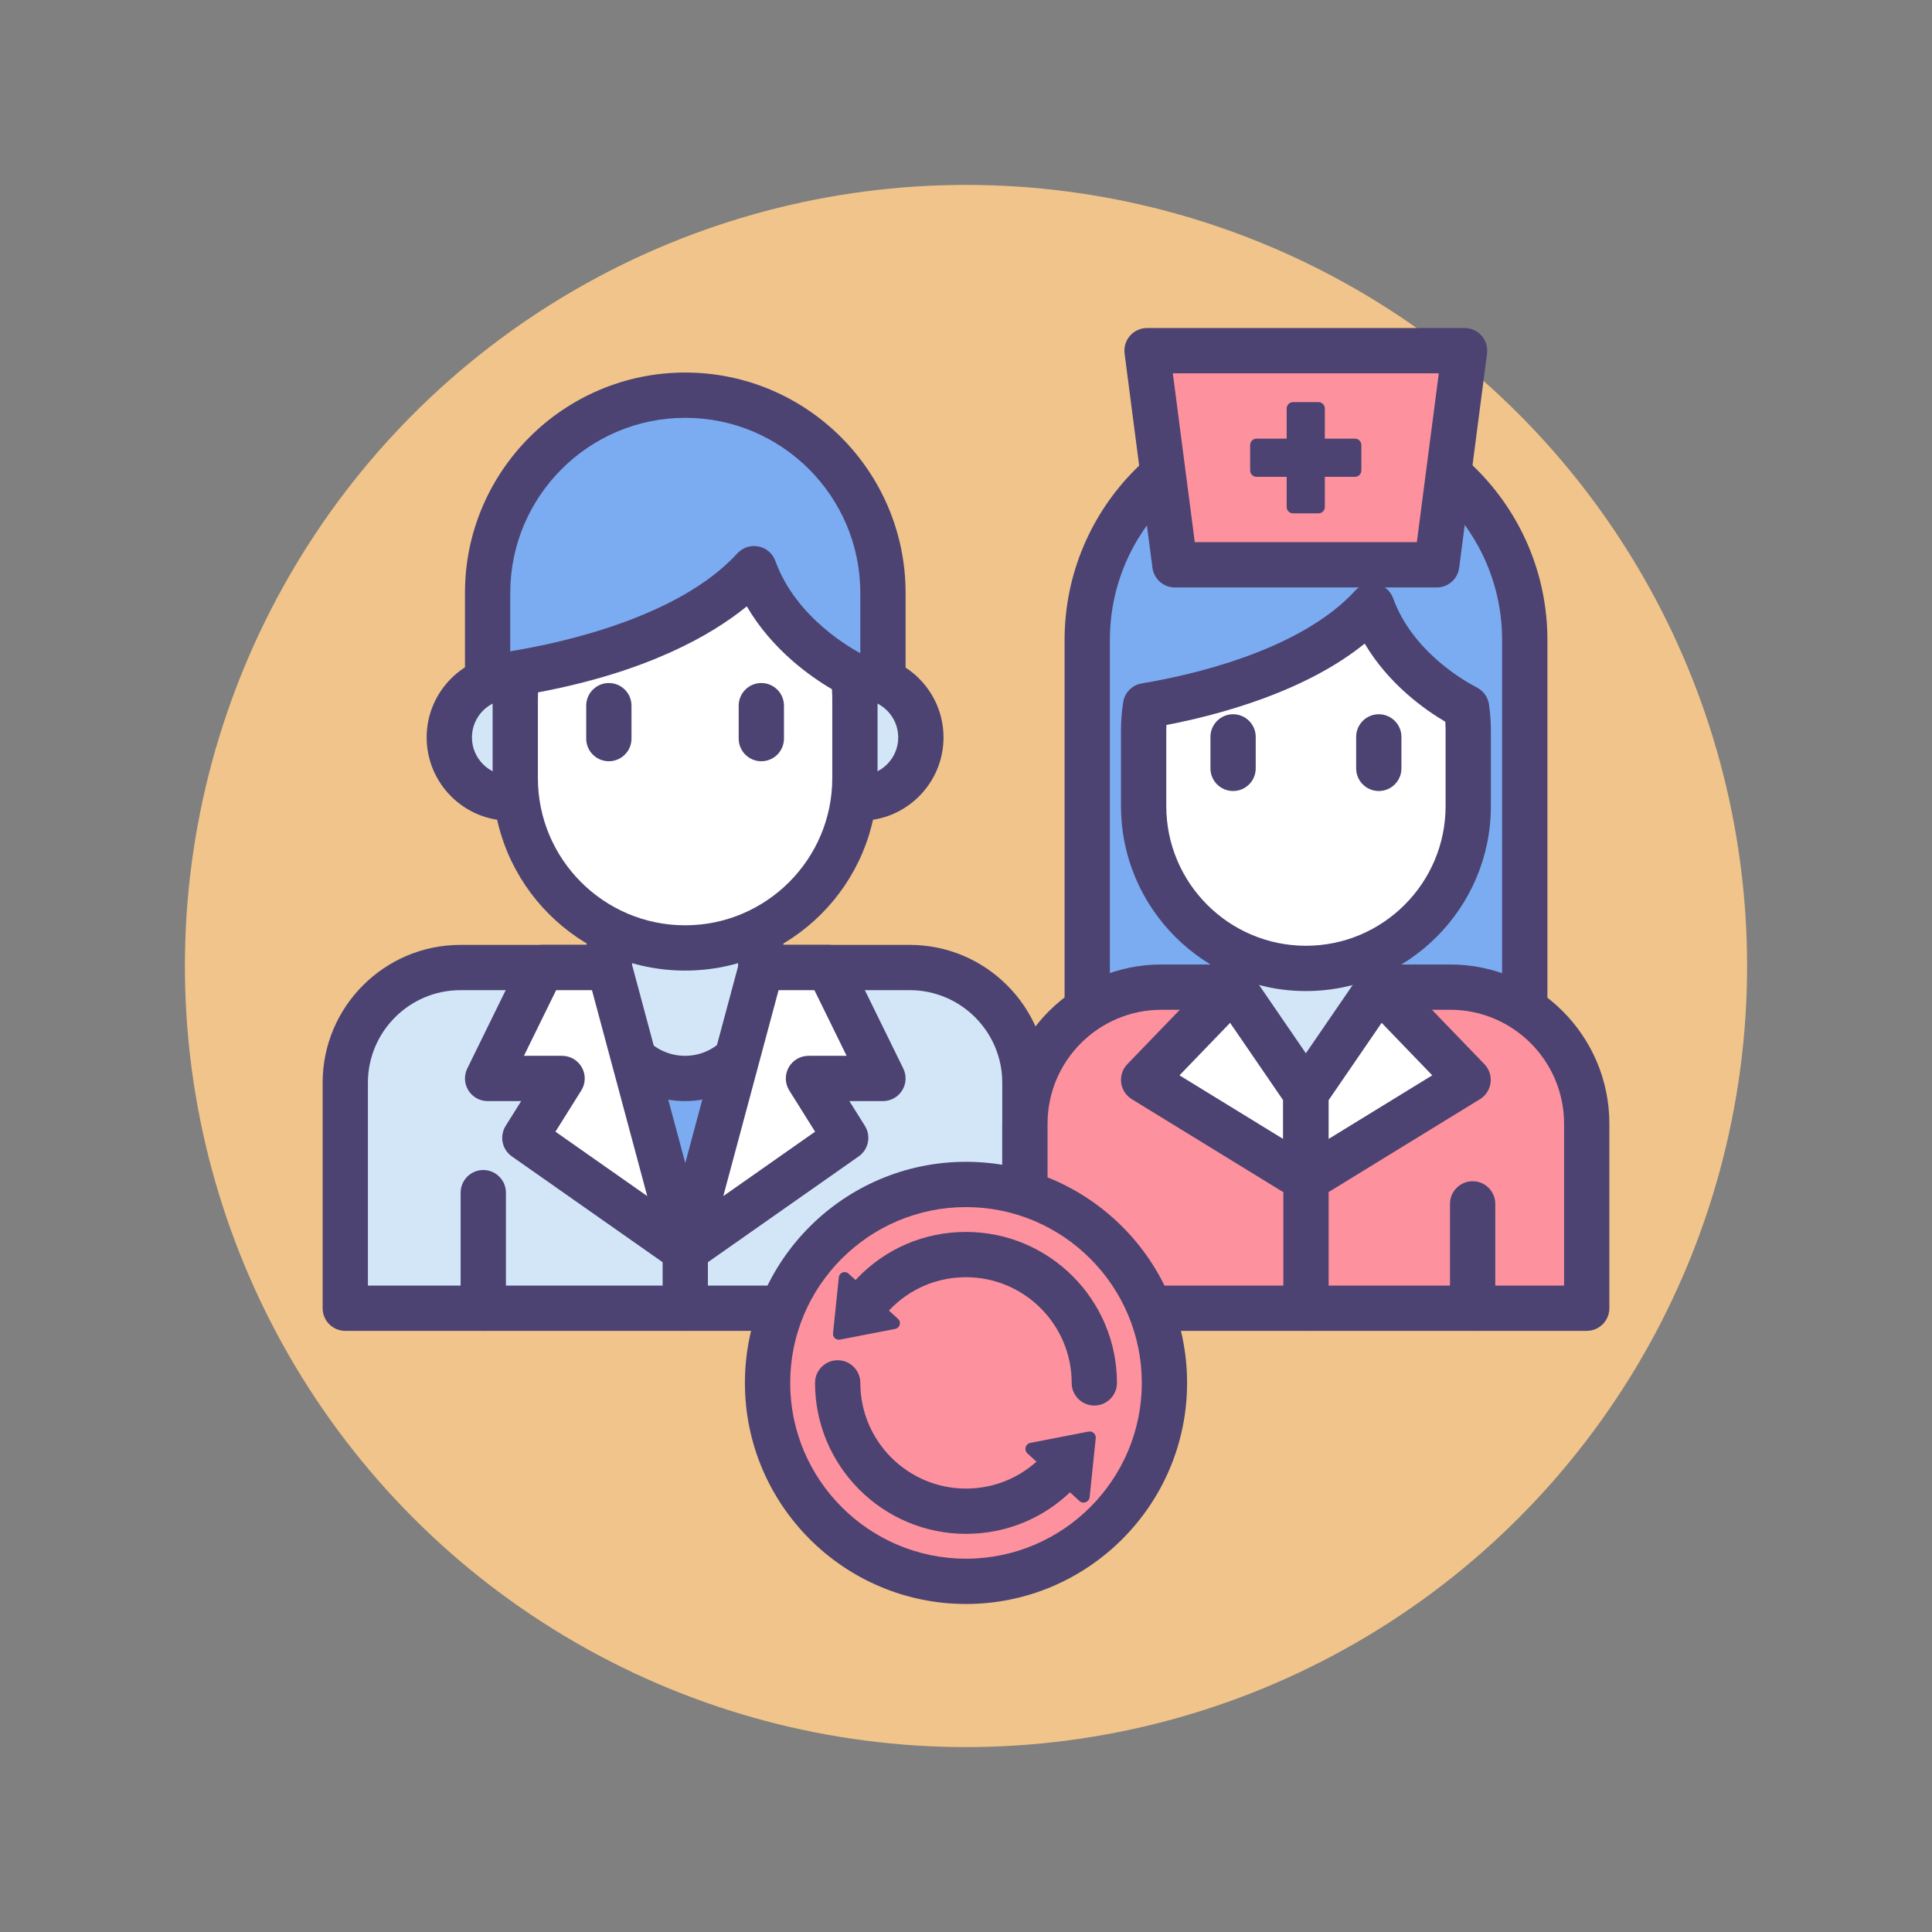 <?xml version="1.0" encoding="utf-8"?>
<!-- Generator: Adobe Illustrator 22.1.0, SVG Export Plug-In . SVG Version: 6.00 Build 0)  -->
<svg version="1.1" id="Icon_Set" xmlns="http://www.w3.org/2000/svg" xmlns:xlink="http://www.w3.org/1999/xlink" x="0px" y="0px"
	 viewBox="0 0 512 512" style="enable-background:new 0 0 512 512;" xml:space="preserve">
<rect x="0" y="0" width="512" height="512" fill="#808080" stroke="none"/>
<style type="text/css">
	.st0{fill:#F0C48A;}
	.st1{fill:#FD919E;}
	.st2{fill:#4C4372;}
	.st3{fill:#D3E6F8;}
	.st4{fill:#A4CFF2;}
	.st5{fill:#7BABF1;}
	.st6{fill:#FFFFFF;}
	.st7{fill:#E8677D;}
	.st8{fill:none;stroke:#4C4372;stroke-width:12;stroke-linecap:round;stroke-linejoin:round;stroke-miterlimit:10;}
</style>
<g id="Shift_Rotation">
	<g>
		<g>
			<circle class="st0" cx="256" cy="256" r="207"/>
		</g>
	</g>
	<g>
		<g>
			<g>
				<g>
					<path class="st3" d="M271.61,346.69H91.501v-59.762c0-16.858,13.666-30.524,30.524-30.524h119.059
						c16.858,0,30.524,13.666,30.524,30.524V346.69z"/>
				</g>
				<g>
					<path class="st5" d="M167.947,280.493c0,0,14.553,10.837,27.183,0c-13.525,50.886-13.525,50.886-13.525,50.886L167.947,280.493
						z"/>
				</g>
				<g>
					<path class="st5" d="M233.989,197.222v-40.11c0-28.931-23.453-52.384-52.384-52.384h0c-28.931,0-52.384,23.453-52.384,52.384
						v40.11h16.358h73.254H233.989z"/>
				</g>
				<g>
					<path class="st2" d="M233.989,203.222H129.221c-3.313,0-6-2.686-6-6v-40.11c0-32.193,26.191-58.384,58.384-58.384
						s58.384,26.191,58.384,58.384v40.11C239.989,200.536,237.303,203.222,233.989,203.222z M135.221,191.222h92.769v-34.11
						c0-25.576-20.808-46.384-46.384-46.384s-46.384,20.808-46.384,46.384V191.222z"/>
				</g>
				<g>
					<path class="st3" d="M227.963,211.506h-92.814c-8.88,0-16.078-7.198-16.078-16.078v0c0-8.88,7.198-16.078,16.078-16.078h92.814
						c8.88,0,16.078,7.198,16.078,16.078v0C244.041,204.307,236.842,211.506,227.963,211.506z"/>
				</g>
				<g>
					<path class="st2" d="M227.962,217.506h-92.814c-12.174,0-22.078-9.904-22.078-22.078s9.904-22.078,22.078-22.078h92.814
						c12.174,0,22.078,9.904,22.078,22.078S240.136,217.506,227.962,217.506z M135.148,185.349c-5.557,0-10.078,4.521-10.078,10.078
						s4.521,10.078,10.078,10.078h92.814c5.557,0,10.078-4.521,10.078-10.078s-4.521-10.078-10.078-10.078H135.148z"/>
				</g>
				<g>
					<path class="st2" d="M271.609,352.69H91.501c-3.314,0-6-2.686-6-6v-59.762c0-20.14,16.385-36.524,36.524-36.524h119.059
						c20.14,0,36.524,16.385,36.524,36.524v59.762C277.609,350.004,274.923,352.69,271.609,352.69z M97.501,340.69h168.108v-53.762
						c0-13.523-11.001-24.524-24.524-24.524H122.026c-13.523,0-24.524,11.002-24.524,24.524V340.69z"/>
				</g>
				<g>
					<g>
						<path class="st2" d="M128.075,352.69c-3.313,0-6-2.686-6-6v-30.623c0-3.314,2.687-6,6-6s6,2.686,6,6v30.623
							C134.075,350.004,131.389,352.69,128.075,352.69z"/>
					</g>
				</g>
				<g>
					<path class="st3" d="M181.539,285.804L181.539,285.804c-11.077,0-20.057-8.98-20.057-20.057v-35.742h40.114v35.742
						C201.596,276.824,192.616,285.804,181.539,285.804z"/>
				</g>
				<g>
					<path class="st2" d="M181.539,291.804c-14.368,0-26.057-11.689-26.057-26.057v-35.742c0-3.314,2.687-6,6-6h40.114
						c3.313,0,6,2.686,6,6v35.742C207.596,280.115,195.907,291.804,181.539,291.804z M167.482,236.005v29.742
						c0,7.751,6.306,14.057,14.057,14.057h0c7.751,0,14.057-6.306,14.057-14.057v-29.742H167.482z"/>
				</g>
				<g>
					<path class="st6" d="M199.836,150.7c-16.698,18.236-48.706,25.341-62.76,27.667c-0.346,2.25-0.527,4.555-0.527,6.903v20.936
						c0,24.857,20.15,45.007,45.007,45.007h0c24.857,0,45.007-20.15,45.007-45.007V185.27c0-2.163-0.162-4.287-0.457-6.369
						C222.125,176.869,205.983,167.751,199.836,150.7z"/>
				</g>
				<g>
					<g>
						<path class="st2" d="M161.352,201.738c-3.313,0-6-2.686-6-6v-8.729c0-3.314,2.687-6,6-6s6,2.686,6,6v8.729
							C167.352,199.051,164.666,201.738,161.352,201.738z"/>
					</g>
					<g>
						<path class="st2" d="M201.759,201.738c-3.313,0-6-2.686-6-6v-8.729c0-3.314,2.687-6,6-6s6,2.686,6,6v8.729
							C207.759,199.051,205.073,201.738,201.759,201.738z"/>
					</g>
				</g>
				<g>
					<path class="st2" d="M181.556,257.213c-28.125,0-51.007-22.882-51.007-51.007V185.27c0-2.61,0.201-5.239,0.597-7.815
						c0.395-2.564,2.392-4.584,4.951-5.007c12.647-2.093,43.745-8.796,59.314-25.799c1.418-1.549,3.543-2.244,5.604-1.831
						c2.06,0.413,3.754,1.872,4.466,3.848c5.455,15.131,20.41,23.39,23.353,24.892c1.74,0.888,2.938,2.567,3.213,4.501
						c0.343,2.415,0.517,4.842,0.517,7.212v20.936C232.562,234.331,209.681,257.213,181.556,257.213z M142.589,183.486
						c-0.027,0.595-0.041,1.19-0.041,1.784v20.936c0,21.509,17.499,39.007,39.007,39.007c21.508,0,39.007-17.499,39.007-39.007
						V185.27c0-0.864-0.031-1.74-0.091-2.622c-5.746-3.367-15.899-10.512-22.558-21.958
						C188.428,168.405,171.469,178.055,142.589,183.486z"/>
				</g>
				<g>
					<polygon class="st6" points="143.643,256.404 129.221,285.804 148.963,285.804 139.092,301.547 181.605,331.378 
						161.482,256.404 					"/>
				</g>
				<g>
					<path class="st2" d="M181.605,337.378c-1.206,0-2.412-0.363-3.446-1.089l-42.514-29.832c-2.614-1.834-3.333-5.394-1.637-8.099
						l4.11-6.556h-8.897c-2.071,0-3.996-1.068-5.092-2.826c-1.096-1.758-1.207-3.957-0.295-5.816l14.422-29.4
						c1.008-2.055,3.098-3.357,5.387-3.357h17.839c2.715,0,5.091,1.823,5.795,4.445l20.123,74.975
						c0.654,2.438-0.287,5.024-2.355,6.471C184.012,337.017,182.809,337.378,181.605,337.378z M147.201,299.907l24.326,17.07
						l-14.647-54.574h-9.497l-8.536,17.4h10.115c2.183,0,4.193,1.185,5.25,3.095s0.993,4.243-0.167,6.092L147.201,299.907z"/>
				</g>
				<g>
					<polygon class="st6" points="219.567,256.404 233.989,285.804 214.247,285.804 224.118,301.547 181.605,331.378 
						201.728,256.404 					"/>
				</g>
				<g>
					<path class="st2" d="M181.605,337.378c-1.204,0-2.407-0.361-3.44-1.084c-2.068-1.447-3.009-4.034-2.355-6.471l20.123-74.975
						c0.704-2.622,3.08-4.445,5.795-4.445h17.839c2.289,0,4.378,1.302,5.387,3.357l14.422,29.4c0.912,1.86,0.801,4.058-0.295,5.816
						c-1.096,1.758-3.021,2.826-5.092,2.826h-8.898l4.11,6.556c1.696,2.705,0.977,6.265-1.637,8.099l-42.513,29.832
						C184.018,337.015,182.811,337.378,181.605,337.378z M206.33,262.404l-14.647,54.573l24.326-17.07l-6.845-10.916
						c-1.159-1.849-1.223-4.182-0.167-6.092s3.067-3.095,5.25-3.095h10.116l-8.536-17.4H206.33z"/>
				</g>
				<g>
					<path class="st2" d="M181.605,352.69c-3.313,0-6-2.686-6-6v-15.312c0-3.314,2.687-6,6-6s6,2.686,6,6v15.312
						C187.605,350.004,184.918,352.69,181.605,352.69z"/>
				</g>
			</g>
			<g>
				<g>
					<g>
						<path class="st5" d="M346.101,111.617L346.101,111.617c-32.018,0-57.974,25.956-57.974,57.974v14.135v10.078v82.901h115.948
							v-82.901v-10.078V169.59C404.075,137.572,378.119,111.617,346.101,111.617z"/>
					</g>
					<g>
						<path class="st2" d="M404.075,282.704H288.128c-3.313,0-6-2.686-6-6V169.59c0-35.275,28.698-63.974,63.974-63.974
							s63.974,28.698,63.974,63.974v107.113C410.075,280.017,407.389,282.704,404.075,282.704z M294.128,270.704h103.947V169.59
							c0-28.658-23.315-51.974-51.974-51.974s-51.974,23.315-51.974,51.974V270.704z"/>
					</g>
					<g>
						<path class="st1" d="M420.498,346.69H271.61v-48.901c0-19.987,16.202-36.189,36.189-36.189h76.511
							c19.987,0,36.189,16.202,36.189,36.189V346.69z"/>
					</g>
					<g>
						<path class="st2" d="M420.498,352.69H271.609c-3.313,0-6-2.686-6-6v-48.901c0-23.263,18.926-42.189,42.189-42.189h76.511
							c23.263,0,42.188,18.926,42.188,42.189v48.901C426.498,350.004,423.812,352.69,420.498,352.69z M277.609,340.69h136.889
							v-42.901c0-16.646-13.543-30.189-30.188-30.189h-76.511c-16.646,0-30.189,13.542-30.189,30.189V340.69z"/>
					</g>
					<g>
						<g>
							<path class="st2" d="M390.265,352.69c-3.313,0-6-2.686-6-6v-27.649c0-3.314,2.687-6,6-6s6,2.686,6,6v27.649
								C396.265,350.004,393.578,352.69,390.265,352.69z"/>
						</g>
					</g>
					<g>
						<path class="st3" d="M346.038,289.696L346.038,289.696c-10.586,0-19.167-8.581-19.167-19.167v-34.156h38.334v34.156
							C365.205,281.114,356.624,289.696,346.038,289.696z"/>
					</g>
					<g>
						<path class="st2" d="M346.038,295.696c-13.877,0-25.167-11.29-25.167-25.167v-34.156c0-3.314,2.687-6,6-6h38.334
							c3.313,0,6,2.686,6,6v34.156C371.205,284.406,359.915,295.696,346.038,295.696z M332.871,242.372v28.156
							c0,7.26,5.906,13.167,13.167,13.167s13.167-5.907,13.167-13.167v-28.156H332.871z"/>
					</g>
					<g>
						<path class="st6" d="M363.556,160.586c-15.957,17.427-46.545,24.217-59.975,26.439c-0.331,2.151-0.504,4.353-0.504,6.596
							v20.007c0,23.754,19.256,43.01,43.01,43.01h0c23.754,0,43.01-19.256,43.01-43.01v-20.007c0-2.067-0.155-4.097-0.437-6.086
							C384.856,185.594,369.431,176.881,363.556,160.586z"/>
					</g>
					<g>
						<g>
							<path class="st2" d="M326.779,209.625c-3.313,0-6-2.686-6-6v-8.342c0-3.314,2.687-6,6-6s6,2.686,6,6v8.342
								C332.779,206.939,330.093,209.625,326.779,209.625z"/>
						</g>
						<g>
							<path class="st2" d="M365.394,209.625c-3.313,0-6-2.686-6-6v-8.342c0-3.314,2.687-6,6-6s6,2.686,6,6v8.342
								C371.394,206.939,368.707,209.625,365.394,209.625z"/>
						</g>
					</g>
					<g>
						<path class="st2" d="M346.087,262.639c-27.024,0-49.011-21.986-49.011-49.01v-20.007c0-2.51,0.193-5.036,0.574-7.509
							c0.395-2.563,2.392-4.583,4.95-5.007c12.06-1.996,41.708-8.385,56.53-24.572c1.417-1.549,3.541-2.245,5.604-1.831
							c2.06,0.413,3.753,1.872,4.466,3.848c5.179,14.364,19.392,22.213,22.188,23.641c1.74,0.888,2.938,2.567,3.213,4.501
							c0.329,2.32,0.496,4.651,0.496,6.929v20.007C395.097,240.653,373.111,262.639,346.087,262.639z M309.106,192.131
							c-0.021,0.497-0.03,0.994-0.03,1.49v20.007c0,20.407,16.603,37.01,37.011,37.01c20.407,0,37.01-16.603,37.01-37.01v-20.007
							c0-0.774-0.025-1.558-0.077-2.348c-5.487-3.233-15.013-9.977-21.361-20.718c-7.035,5.696-16.069,10.584-26.971,14.585
							C325.299,188.585,316.153,190.777,309.106,192.131z"/>
					</g>
				</g>
				<g>
					<polygon class="st6" points="326.779,261.6 303.077,286.182 346.038,312.546 346.038,289.696 					"/>
				</g>
				<g>
					<polygon class="st6" points="365.36,261.6 389.063,286.182 346.101,312.546 346.101,289.696 					"/>
				</g>
				<g>
					<path class="st2" d="M346.038,318.546c-1.089,0-2.177-0.296-3.139-0.886l-42.962-26.364c-1.549-0.951-2.584-2.553-2.813-4.356
						s0.371-3.614,1.633-4.922l23.703-24.582c1.252-1.297,3.023-1.965,4.817-1.814c1.797,0.15,3.432,1.1,4.451,2.587l19.259,28.096
						c0.685,0.999,1.051,2.181,1.051,3.392v22.851c0,2.172-1.174,4.175-3.07,5.236C348.057,318.292,347.047,318.546,346.038,318.546
						z M312.577,284.973l27.461,16.852v-10.27l-14.047-20.493L312.577,284.973z"/>
				</g>
				<g>
					<path class="st2" d="M346.102,318.546c-1.009,0-2.019-0.254-2.93-0.764c-1.896-1.061-3.07-3.063-3.07-5.236v-22.851
						c0-1.211,0.366-2.394,1.051-3.392l19.259-28.096c1.02-1.487,2.654-2.437,4.451-2.587c1.795-0.151,3.565,0.517,4.817,1.815
						l23.702,24.582c1.262,1.309,1.862,3.119,1.633,4.922c-0.229,1.803-1.265,3.406-2.813,4.356L349.24,317.66
						C348.278,318.25,347.19,318.546,346.102,318.546z M352.102,291.554v10.27l27.46-16.852l-13.413-13.911L352.102,291.554z"/>
				</g>
				<g>
					<path class="st2" d="M346.102,352.69c-3.313,0-6-2.686-6-6v-34.144c0-3.314,2.687-6,6-6s6,2.686,6,6v34.144
						C352.102,350.004,349.415,352.69,346.102,352.69z"/>
				</g>
				<g>
					<polygon class="st1" points="388.13,92.929 303.978,92.929 311.36,149.681 380.748,149.681 					"/>
				</g>
				<g>
					<path class="st2" d="M380.748,155.681h-69.389c-3.015,0-5.562-2.237-5.95-5.226l-7.381-56.752
						c-0.223-1.712,0.303-3.437,1.442-4.733c1.139-1.297,2.781-2.04,4.508-2.04h84.151c1.727,0,3.369,0.744,4.508,2.04
						c1.14,1.297,1.665,3.022,1.442,4.734l-7.382,56.752C386.31,153.444,383.763,155.681,380.748,155.681z M316.63,143.681h58.848
						l5.821-44.752H310.81L316.63,143.681z"/>
				</g>
				<g>
					<path class="st2" d="M359.084,116.25h-7.991v-7.991c0-0.934-0.757-1.691-1.691-1.691h-6.728c-0.934,0-1.691,0.757-1.691,1.691
						v7.991h-7.991c-0.934,0-1.691,0.757-1.691,1.691v6.728c0,0.934,0.757,1.691,1.691,1.691h7.991v7.991
						c0,0.934,0.757,1.691,1.691,1.691h6.728c0.934,0,1.691-0.757,1.691-1.691v-7.991h7.991c0.934,0,1.691-0.757,1.691-1.691v-6.728
						C360.775,117.007,360.018,116.25,359.084,116.25z"/>
				</g>
			</g>
		</g>
		<g>
			<g>
				<circle class="st1" cx="256" cy="366.481" r="52.59"/>
			</g>
			<g>
				<path class="st2" d="M256,425.071c-32.307,0-58.59-26.283-58.59-58.59s26.283-58.59,58.59-58.59s58.59,26.283,58.59,58.59
					S288.307,425.071,256,425.071z M256,319.891c-25.69,0-46.59,20.9-46.59,46.59c0,25.69,20.9,46.59,46.59,46.59
					c25.689,0,46.59-20.9,46.59-46.59C302.59,340.791,281.689,319.891,256,319.891z"/>
			</g>
			<g>
				<g>
					<path class="st2" d="M290.006,372.481c-3.313,0-6-2.686-6-6c0-15.443-12.563-28.006-28.006-28.006
						c-7.729,0-14.924,3.08-20.262,8.673c-2.288,2.397-6.086,2.486-8.483,0.198c-2.397-2.288-2.486-6.086-0.198-8.483
						c7.625-7.988,17.903-12.387,28.943-12.387c22.06,0,40.006,17.947,40.006,40.006
						C296.006,369.795,293.319,372.481,290.006,372.481z"/>
				</g>
				<g>
					<path class="st2" d="M256,406.487c-22.06,0-40.006-17.947-40.006-40.006c0-3.314,2.687-6,6-6s6,2.686,6,6
						c0,15.443,12.563,28.006,28.006,28.006c7.481,0,14.514-2.913,19.803-8.203c2.344-2.343,6.142-2.343,8.485,0
						c2.344,2.343,2.344,6.142,0.001,8.485C276.733,402.326,266.687,406.487,256,406.487z"/>
				</g>
				<g>
					<path class="st2" d="M231.431,343.52l6.562,6.004c0.932,0.853,0.495,2.404-0.745,2.645l-6.85,1.331l-7.812,1.517
						c-1.014,0.197-1.93-0.641-1.824-1.669l0.819-7.915l0.718-6.94c0.13-1.257,1.636-1.83,2.569-0.977L231.431,343.52z"/>
				</g>
				<g>
					<path class="st2" d="M279.168,391.47l-6.897-6.311c-0.98-0.897-0.521-2.527,0.783-2.78l7.199-1.398l8.211-1.595
						c1.066-0.207,2.028,0.674,1.917,1.754l-0.861,8.32l-0.755,7.295c-0.137,1.321-1.72,1.923-2.7,1.026L279.168,391.47z"/>
				</g>
			</g>
		</g>
	</g>
</g>
</svg>
